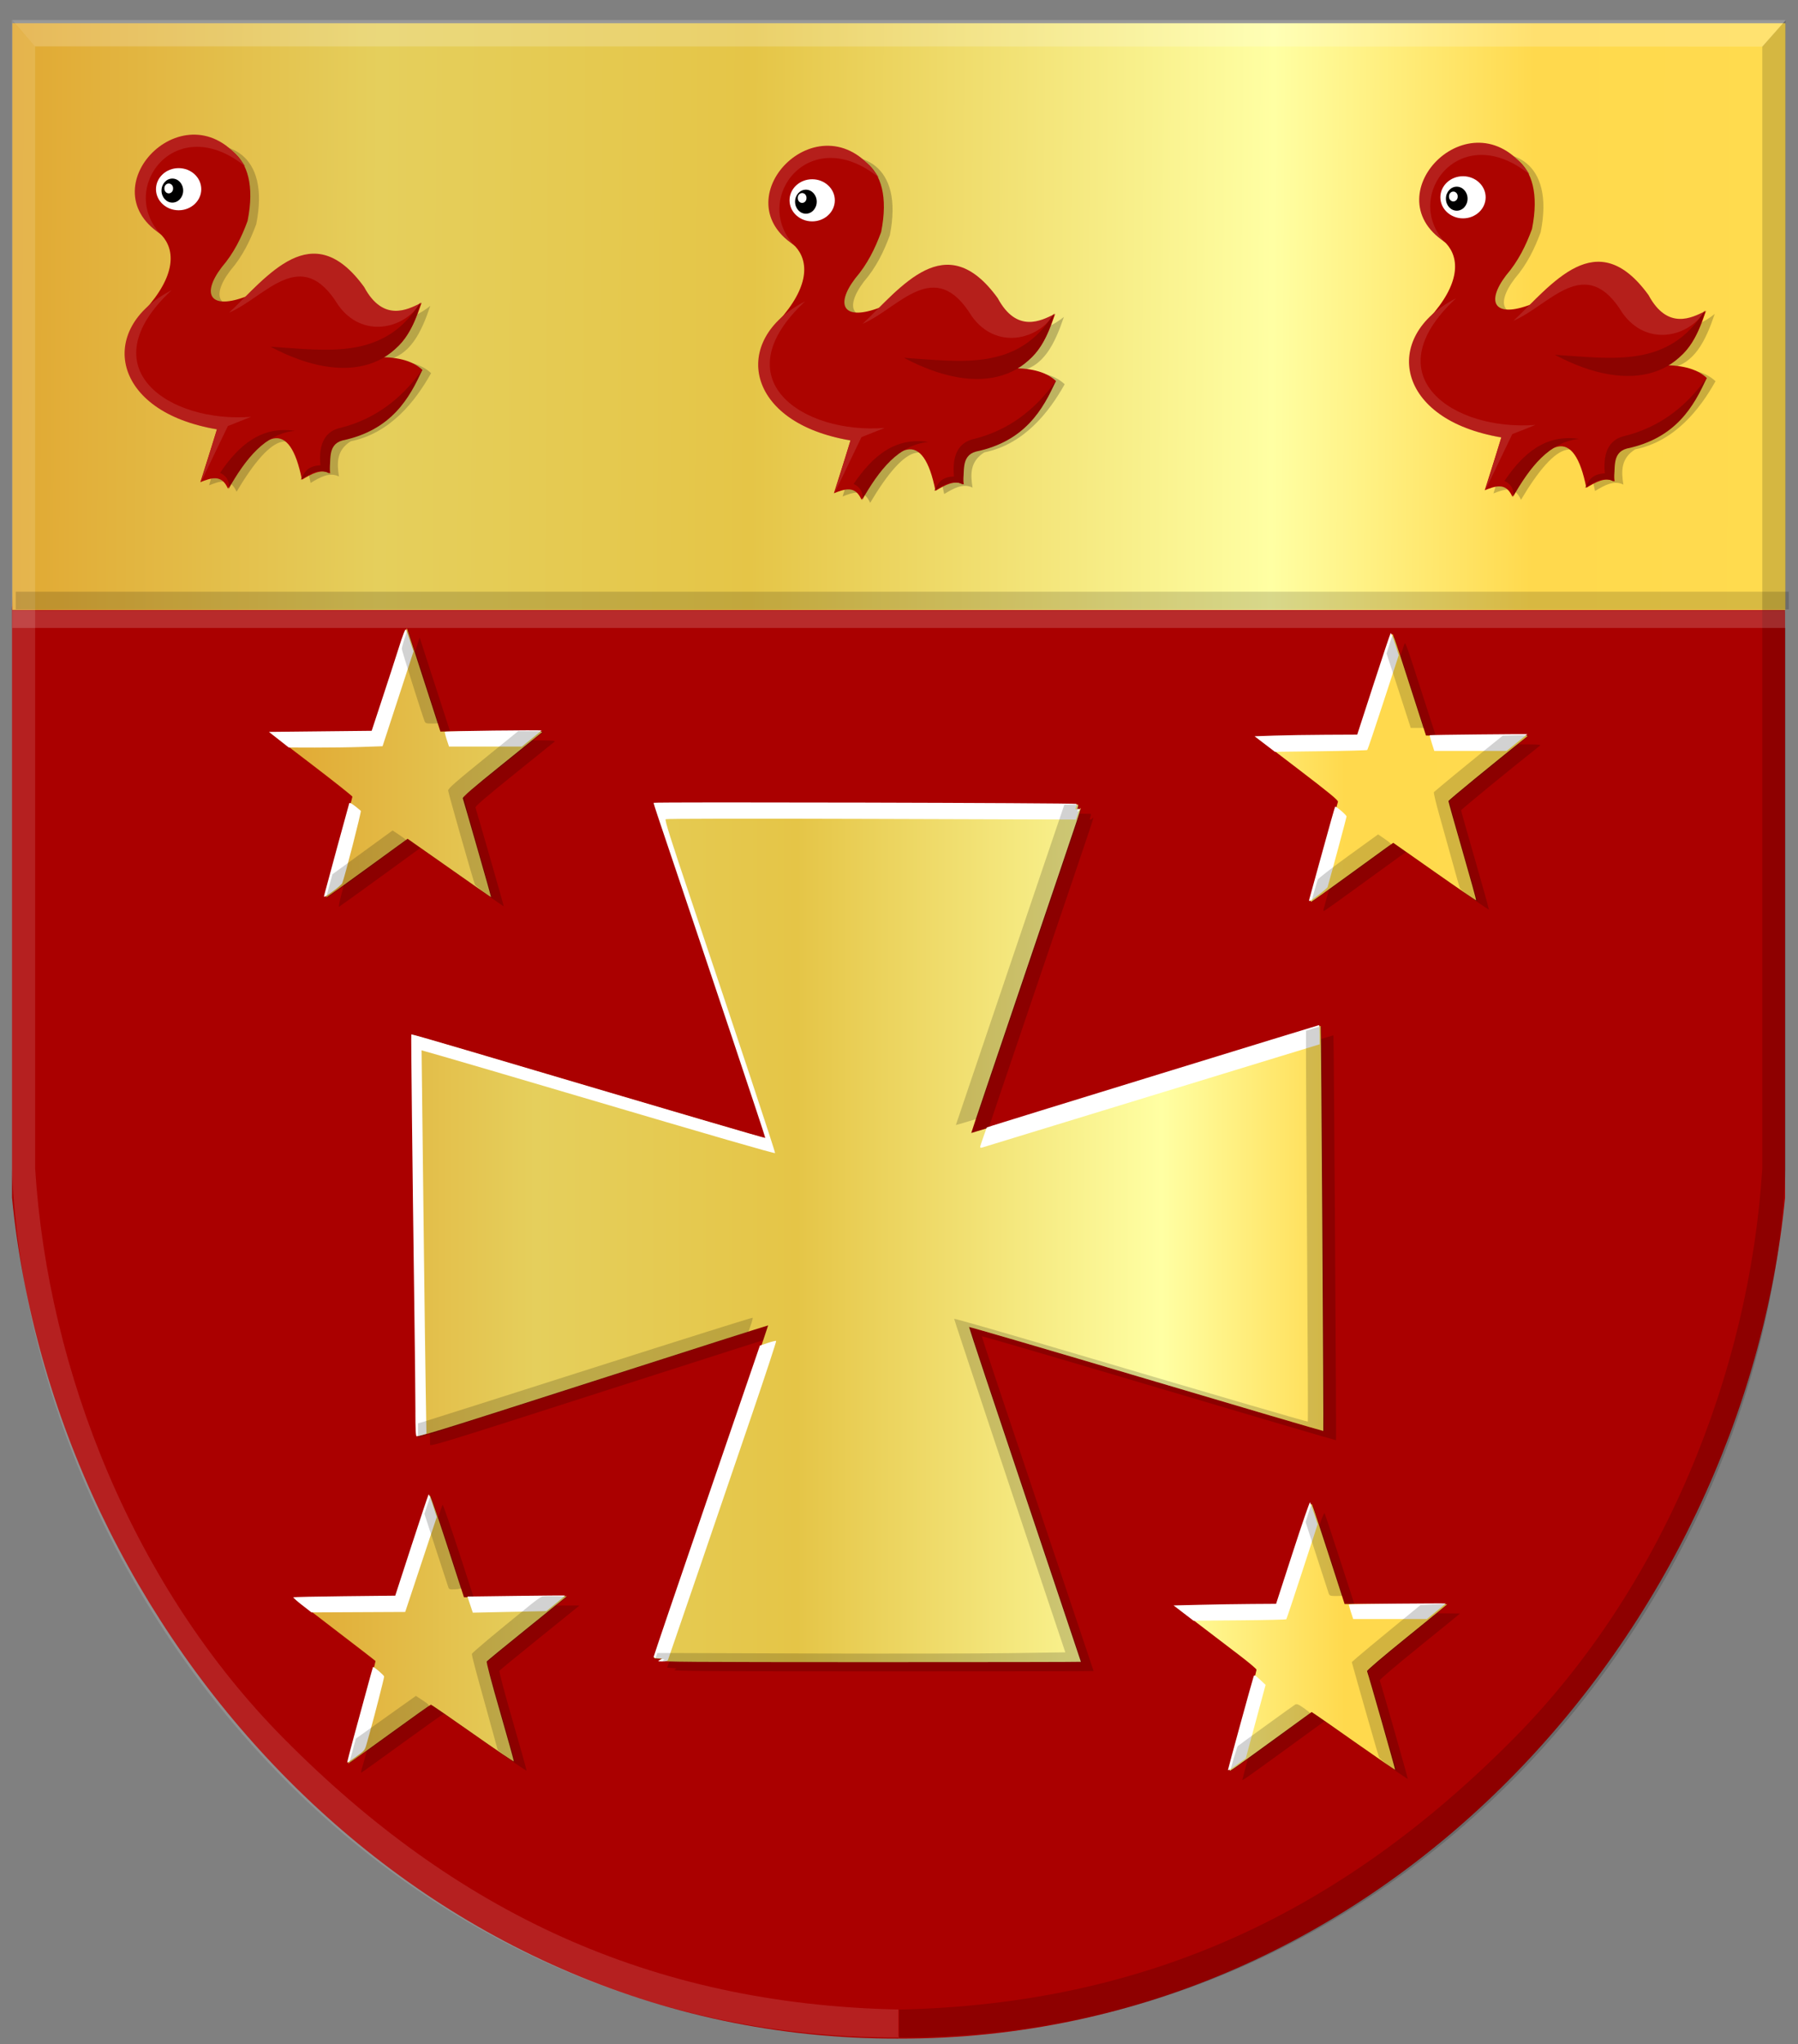 <?xml version="1.0" encoding="UTF-8" standalone="no"?>
<!-- Created with Inkscape (http://www.inkscape.org/) -->

<svg
   xmlns:dc="http://purl.org/dc/elements/1.1/"
   xmlns:cc="http://creativecommons.org/ns#"
   xmlns:rdf="http://www.w3.org/1999/02/22-rdf-syntax-ns#"
   xmlns:svg="http://www.w3.org/2000/svg"
   xmlns="http://www.w3.org/2000/svg"
   xmlns:xlink="http://www.w3.org/1999/xlink"
   xmlns:sodipodi="http://sodipodi.sourceforge.net/DTD/sodipodi-0.dtd"
   xmlns:inkscape="http://www.inkscape.org/namespaces/inkscape"
   width="163.812"
   height="186.156"
   id="svg4829"
   version="1.1"
   inkscape:version="0.48.4 r9939"
   sodipodi:docname="Tekening.svg">
  <rect width="100%" height="100%" fill="#808080" stroke="none"/>
  <defs
     id="defs4831">
    <linearGradient
       inkscape:collect="always"
       xlink:href="#linearGradient4070-9-0-5"
       id="linearGradient5734"
       gradientUnits="userSpaceOnUse"
       x1="309.286"
       y1="148.853"
       x2="320.714"
       y2="148.853"
       gradientTransform="translate(458.427,563.081)" />
    <linearGradient
       id="linearGradient4070-9-0-5">
      <stop
         style="stop-color:#a3a3a3;stop-opacity:1;"
         offset="0"
         id="stop4072-5-5-3" />
      <stop
         style="stop-color:#b0b0b0;stop-opacity:1;"
         offset="0.143"
         id="stop4074-5-2-2" />
      <stop
         id="stop4076-40-4-9"
         offset="0.321"
         style="stop-color:#d1d1d1;stop-opacity:1;" />
      <stop
         style="stop-color:#bdbdbd;stop-opacity:1;"
         offset="0.5"
         id="stop4078-3-2-7" />
      <stop
         id="stop4080-4-3-3"
         offset="0.75"
         style="stop-color:#e5e5e5;stop-opacity:1;" />
      <stop
         style="stop-color:#cccccc;stop-opacity:1;"
         offset="0.875"
         id="stop4082-1-8-7" />
      <stop
         id="stop4084-2-5-4"
         offset="1"
         style="stop-color:#cccccc;stop-opacity:1;" />
    </linearGradient>
    <linearGradient
       gradientUnits="userSpaceOnUse"
       y2="148.853"
       x2="320.714"
       y1="148.853"
       x1="309.286"
       id="linearGradient5702"
       xlink:href="#linearGradient4070-9-0-5"
       inkscape:collect="always" />
    <linearGradient
       id="linearGradient4053-4">
      <stop
         style="stop-color:#cc992d;stop-opacity:1;"
         offset="0"
         id="stop4055-9" />
      <stop
         style="stop-color:#e1a832;stop-opacity:1;"
         offset="0.143"
         id="stop4057-8" />
      <stop
         id="stop4059-2"
         offset="0.321"
         style="stop-color:#e5cf5c;stop-opacity:1;" />
      <stop
         style="stop-color:#e5c547;stop-opacity:1;"
         offset="0.5"
         id="stop4061-4" />
      <stop
         id="stop4063-5"
         offset="0.75"
         style="stop-color:#ffffa3;stop-opacity:1;" />
      <stop
         style="stop-color:#ffd94d;stop-opacity:1;"
         offset="0.875"
         id="stop4065-2" />
      <stop
         id="stop4067-9"
         offset="1"
         style="stop-color:#ffdb4e;stop-opacity:1;" />
    </linearGradient>
    <linearGradient
       gradientUnits="userSpaceOnUse"
       y2="148.257"
       x2="305.824"
       y1="148.257"
       x1="294.712"
       id="linearGradient5694"
       xlink:href="#linearGradient4053-4"
       inkscape:collect="always"
       gradientTransform="translate(458.427,563.081)" />
    <linearGradient
       inkscape:collect="always"
       xlink:href="#linearGradient4053-4"
       id="linearGradient6134"
       x1="144.173"
       y1="238.732"
       x2="333.953"
       y2="239.804"
       gradientUnits="userSpaceOnUse" />
    <linearGradient
       inkscape:collect="always"
       xlink:href="#linearGradient4053-4"
       id="linearGradient6142"
       x1="176.599"
       y1="320.208"
       x2="309.727"
       y2="320.208"
       gradientUnits="userSpaceOnUse" />
  </defs>
  <sodipodi:namedview
     id="base"
     pagecolor="#ffffff"
     bordercolor="#666666"
     borderopacity="1.0"
     inkscape:pageopacity="0.0"
     inkscape:pageshadow="2"
     inkscape:zoom="2.8"
     inkscape:cx="57.874205"
     inkscape:cy="89.785589"
     inkscape:document-units="px"
     inkscape:current-layer="layer1"
     showgrid="false"
     fit-margin-top="0"
     fit-margin-left="0"
     fit-margin-right="0"
     fit-margin-bottom="0"
     inkscape:window-width="1600"
     inkscape:window-height="837"
     inkscape:window-x="-8"
     inkscape:window-y="-8"
     inkscape:window-maximized="1" />
  <g
     inkscape:label="Laag 1"
     inkscape:groupmode="layer"
     id="layer1"
     transform="translate(-170.562,-210.969)">
    <path
       inkscape:connector-curvature="0"
       sodipodi:nodetypes="ccccccc"
       id="path4475-2"
       d="m 252.963,214.847 -77.914,3.571 -3.393,47.993 0,53.624 c 3.868,39.447 36.535,76.708 80.771,76.599 l 0,-97.685 z"
       style="fill:#aa0000;fill-opacity:1;stroke:#000000;stroke-width:1.002px;stroke-linecap:butt;stroke-linejoin:miter;stroke-opacity:0" />
    <path
       inkscape:connector-curvature="0"
       sodipodi:nodetypes="ccccccc"
       id="path4475-8-7"
       d="m 250.998,215.918 78.806,0.179 3.393,50.671 0,53.266 c -3.868,39.447 -36.535,76.708 -80.771,76.599 l -7.343,-97.254 z"
       style="fill:#aa0000;fill-opacity:1;stroke:#000000;stroke-width:1.002px;stroke-linecap:butt;stroke-linejoin:miter;stroke-opacity:0" />
    <rect
       style="fill:url(#linearGradient6134);fill-opacity:1;stroke:#000000;stroke-width:1.459;stroke-miterlimit:4;stroke-opacity:0;stroke-dasharray:none"
       id="rect6883-6"
       width="161.535"
       height="53.436"
       x="171.688"
       y="213.086" />
    <path
       style="fill:#000000;fill-opacity:0.226;stroke:#000000;stroke-width:0.31px;stroke-linecap:butt;stroke-linejoin:miter;stroke-opacity:0"
       d="m 243.813,233.706 c 1.244,1.356 1.296,3.679 -1.553,6.818 -3.805,4.193 -0.378,9.978 6.647,10.696 l -1.578,4.962 c 0.959,-0.365 1.925,-0.758 2.511,0.584 3.229,-5.439 5.618,-6.445 6.745,-0.803 0.861,-0.522 1.722,-1.014 2.583,-0.584 -0.192,-1.21 -0.239,-2.384 1.076,-3.211 3.604,-0.728 5.892,-3.652 7.319,-6.203 -0.992,-0.939 -2.516,-1.2 -4.27,-1.17 2.342,-0.336 3.367,-2.512 4.198,-4.96 -1.842,1.468 -3.683,1.753 -5.525,-0.657 -3.256,-4.943 -6.767,-3.911 -10.404,0.073 -3.31,1.282 -4.186,-0.126 -2.296,-2.627 1.119,-1.299 1.82,-2.74 2.368,-4.232 2.595,-13.054 -16.16,-5.66 -7.821,1.313 z"
       id="path13404-8-1"
       inkscape:connector-curvature="0"
       sodipodi:nodetypes="cscccccccccccccc" />
    <path
       style="fill:#ac0400;fill-opacity:1;stroke:#000000;stroke-width:0.31px;stroke-linecap:butt;stroke-linejoin:miter;stroke-opacity:0"
       d="m 243.022,233.414 c 1.244,1.356 1.296,3.679 -1.553,6.818 -3.806,4.193 -0.378,9.978 6.647,10.696 l -1.579,4.962 c 0.959,-0.365 1.925,-0.758 2.511,0.584 3.23,-5.439 5.618,-6.445 6.745,-0.803 0.861,-0.522 1.722,-1.014 2.583,-0.584 -0.192,-1.21 -0.239,-2.384 1.076,-3.211 3.604,-0.728 5.892,-3.652 7.319,-6.203 -0.992,-0.939 -2.516,-1.2 -4.27,-1.17 2.342,-0.336 3.367,-2.512 4.198,-4.96 -1.842,1.468 -3.683,1.753 -5.525,-0.657 -3.256,-4.943 -6.767,-3.911 -10.404,0.073 -3.31,1.282 -4.186,-0.126 -2.296,-2.627 1.119,-1.299 1.82,-2.74 2.368,-4.232 2.595,-13.054 -16.16,-5.66 -7.821,1.314 z"
       id="path13404-0-1-4"
       inkscape:connector-curvature="0"
       sodipodi:nodetypes="cscccccccccccccc" />
    <path
       style="fill:#b51f1b;fill-opacity:1;stroke:#000000;stroke-width:0.31px;stroke-linecap:butt;stroke-linejoin:miter;stroke-opacity:0"
       d="m 266.556,239.616 c -1.091,0.526 -3.346,1.758 -5.094,-1.496 -4.757,-6.558 -8.806,-0.942 -12.305,2.335 3.298,-1.401 6.552,-6.236 9.938,-0.693 2.189,3.082 6.009,2.193 7.462,-0.146 z"
       id="path13406-9-7-2"
       inkscape:connector-curvature="0"
       sodipodi:nodetypes="ccccc" />
    <path
       style="fill:#8c0300;fill-opacity:1;stroke:#000000;stroke-width:0.31px;stroke-linecap:butt;stroke-linejoin:miter;stroke-opacity:0"
       d="m 266.592,239.507 c -3.279,5.304 -8.45,4.381 -13.669,4.05 7.05,3.747 12.323,1.847 13.669,-4.05 z"
       id="path13408-3-8-3"
       inkscape:connector-curvature="0"
       sodipodi:nodetypes="ccc" />
    <path
       style="fill:#b51f1b;fill-opacity:1;stroke:#000000;stroke-width:0.31px;stroke-linecap:butt;stroke-linejoin:miter;stroke-opacity:0"
       d="m 246.573,255.926 1.471,-4.853 c -9.52,-1.542 -11.037,-9.117 -4.126,-12.661 -7.672,7.148 -0.186,12.114 7.247,11.53 l -2.117,0.839 z"
       id="path13412-5-6-22"
       inkscape:connector-curvature="0"
       sodipodi:nodetypes="cccccc" />
    <path
       style="fill:#8c0300;fill-opacity:1;stroke:#000000;stroke-width:0.31px;stroke-linecap:butt;stroke-linejoin:miter;stroke-opacity:0"
       d="m 248.331,255.05 c 0.928,0.407 0.856,1.285 0.753,1.496 1.571,-2.769 3.355,-5.065 6.063,-5.327 -3.044,-0.461 -5.105,1.292 -6.816,3.831 z"
       id="path13414-4-6-1"
       inkscape:connector-curvature="0"
       sodipodi:nodetypes="cccc" />
    <path
       style="fill:#8c0300;fill-opacity:1;stroke:#000000;stroke-width:0.31px;stroke-linecap:butt;stroke-linejoin:miter;stroke-opacity:0"
       d="m 266.772,245.637 c -1.174,2.615 -2.822,5.52 -7.283,6.458 -1.446,0.393 -0.986,1.894 -1.22,2.992 -0.861,-0.476 -1.722,0.007 -2.583,0.584 0.327,-0.581 0.49,-1.248 1.794,-1.314 -0.201,-2.104 0.518,-3.15 1.901,-3.43 2.936,-0.754 5.411,-2.493 7.39,-5.291 z"
       id="path13416-2-9-68"
       inkscape:connector-curvature="0"
       sodipodi:nodetypes="ccccccc" />
    <path
       sodipodi:type="arc"
       style="fill:#ffffff;fill-opacity:1;stroke:#000000;stroke-width:1;stroke-miterlimit:4;stroke-opacity:0;stroke-dasharray:none"
       id="path13418-7-9-5"
       sodipodi:cx="419.54977"
       sodipodi:cy="-91.414192"
       sodipodi:rx="5.3019066"
       sodipodi:ry="5.1853814"
       d="m 424.852,-91.414 c 0,2.864 -2.374,5.185 -5.302,5.185 -2.928,0 -5.302,-2.322 -5.302,-5.185 0,-2.864 2.374,-5.185 5.302,-5.185 2.928,0 5.302,2.322 5.302,5.185 z"
       transform="matrix(0.389,0,0,0.37,81.353,263.036)" />
    <path
       sodipodi:type="arc"
       style="fill:#000000;fill-opacity:1;stroke:#000000;stroke-width:1;stroke-miterlimit:4;stroke-opacity:0;stroke-dasharray:none"
       id="path13420-2-2-7"
       sodipodi:cx="417.21927"
       sodipodi:cy="-91.122879"
       sodipodi:rx="3.2044492"
       sodipodi:ry="3.4957628"
       d="m 420.424,-91.123 c 0,1.931 -1.435,3.496 -3.204,3.496 -1.77,0 -3.204,-1.565 -3.204,-3.496 0,-1.931 1.435,-3.496 3.204,-3.496 1.77,0 3.204,1.565 3.204,3.496 z"
       transform="matrix(0.308,0,0,0.313,115.482,257.86)" />
    <path
       style="fill:#b51f1b;fill-opacity:1;stroke:#000000;stroke-width:0.31px;stroke-linecap:butt;stroke-linejoin:miter;stroke-opacity:0"
       d="m 242.878,233.268 c -3.858,-4.226 1.452,-11.222 7.749,-6.13 -5.027,-7.628 -14.424,1.736 -7.749,6.13 z"
       id="path13422-6-6-6"
       inkscape:connector-curvature="0"
       sodipodi:nodetypes="ccc" />
    <path
       style="fill:#000000;fill-opacity:0.203;stroke:#000000;stroke-width:0.31px;stroke-linecap:butt;stroke-linejoin:miter;stroke-opacity:0"
       d="m 186.09,232.695 c 1.244,1.356 1.296,3.679 -1.553,6.818 -3.806,4.193 -0.378,9.978 6.647,10.696 l -1.579,4.962 c 0.959,-0.365 1.925,-0.758 2.511,0.584 3.23,-5.439 5.618,-6.445 6.745,-0.803 0.861,-0.522 1.722,-1.014 2.583,-0.584 -0.191,-1.21 -0.239,-2.384 1.076,-3.211 3.604,-0.728 5.892,-3.652 7.319,-6.203 -0.992,-0.939 -2.516,-1.2 -4.27,-1.17 2.342,-0.336 3.367,-2.512 4.198,-4.96 -1.842,1.468 -3.683,1.753 -5.525,-0.657 -3.256,-4.943 -6.767,-3.911 -10.404,0.073 -3.31,1.282 -4.186,-0.126 -2.296,-2.627 1.119,-1.299 1.82,-2.74 2.368,-4.232 2.596,-13.054 -16.16,-5.66 -7.821,1.314 z"
       id="path13404-8-8-1"
       inkscape:connector-curvature="0"
       sodipodi:nodetypes="cscccccccccccccc" />
    <path
       style="fill:#ac0400;fill-opacity:1;stroke:#000000;stroke-width:0.31px;stroke-linecap:butt;stroke-linejoin:miter;stroke-opacity:0"
       d="m 185.299,232.402 c 1.244,1.356 1.296,3.679 -1.553,6.818 -3.806,4.193 -0.378,9.978 6.647,10.696 l -1.578,4.962 c 0.959,-0.365 1.925,-0.758 2.511,0.584 3.23,-5.439 5.618,-6.445 6.745,-0.803 0.861,-0.522 1.722,-1.014 2.583,-0.584 -0.192,-1.21 -0.239,-2.384 1.076,-3.211 3.604,-0.728 5.892,-3.652 7.319,-6.203 -0.992,-0.939 -2.516,-1.2 -4.27,-1.17 2.342,-0.336 3.367,-2.512 4.198,-4.96 -1.842,1.468 -3.683,1.753 -5.525,-0.657 -3.256,-4.943 -6.767,-3.911 -10.404,0.073 -3.31,1.282 -4.186,-0.126 -2.296,-2.627 1.119,-1.299 1.82,-2.74 2.368,-4.232 2.596,-13.054 -16.16,-5.66 -7.821,1.313 z"
       id="path13404-0-1-6-8"
       inkscape:connector-curvature="0"
       sodipodi:nodetypes="cscccccccccccccc" />
    <path
       style="fill:#b51f1b;fill-opacity:1;stroke:#000000;stroke-width:0.31px;stroke-linecap:butt;stroke-linejoin:miter;stroke-opacity:0"
       d="m 208.833,238.605 c -1.091,0.526 -3.346,1.758 -5.094,-1.496 -4.757,-6.558 -8.806,-0.942 -12.305,2.335 3.298,-1.401 6.552,-6.236 9.938,-0.693 2.189,3.082 6.009,2.193 7.462,-0.146 z"
       id="path13406-9-7-5-9"
       inkscape:connector-curvature="0"
       sodipodi:nodetypes="ccccc" />
    <path
       style="fill:#8c0300;fill-opacity:1;stroke:#000000;stroke-width:0.31px;stroke-linecap:butt;stroke-linejoin:miter;stroke-opacity:0"
       d="m 208.869,238.495 c -3.279,5.304 -8.45,4.381 -13.669,4.05 7.05,3.747 12.323,1.847 13.669,-4.05 z"
       id="path13408-3-8-0-2"
       inkscape:connector-curvature="0"
       sodipodi:nodetypes="ccc" />
    <path
       style="fill:#b51f1b;fill-opacity:1;stroke:#000000;stroke-width:0.31px;stroke-linecap:butt;stroke-linejoin:miter;stroke-opacity:0"
       d="m 188.85,254.914 1.471,-4.853 c -9.52,-1.542 -11.037,-9.117 -4.126,-12.661 -7.672,7.148 -0.186,12.114 7.247,11.53 l -2.117,0.839 z"
       id="path13412-5-6-2-7"
       inkscape:connector-curvature="0"
       sodipodi:nodetypes="cccccc" />
    <path
       style="fill:#8c0300;fill-opacity:1;stroke:#000000;stroke-width:0.31px;stroke-linecap:butt;stroke-linejoin:miter;stroke-opacity:0"
       d="m 190.608,254.039 c 0.928,0.407 0.856,1.285 0.753,1.496 1.57,-2.769 3.355,-5.065 6.063,-5.327 -3.044,-0.461 -5.105,1.292 -6.816,3.831 z"
       id="path13414-4-6-8-9"
       inkscape:connector-curvature="0"
       sodipodi:nodetypes="cccc" />
    <path
       style="fill:#8c0300;fill-opacity:1;stroke:#000000;stroke-width:0.31px;stroke-linecap:butt;stroke-linejoin:miter;stroke-opacity:0"
       d="m 209.049,244.625 c -1.174,2.615 -2.822,5.52 -7.283,6.458 -1.446,0.393 -0.986,1.894 -1.22,2.992 -0.861,-0.476 -1.722,0.007 -2.583,0.584 0.327,-0.581 0.49,-1.248 1.794,-1.314 -0.201,-2.104 0.518,-3.15 1.901,-3.43 2.936,-0.754 5.411,-2.493 7.39,-5.291 z"
       id="path13416-2-9-6-5"
       inkscape:connector-curvature="0"
       sodipodi:nodetypes="ccccccc" />
    <path
       sodipodi:type="arc"
       style="fill:#ffffff;fill-opacity:1;stroke:#000000;stroke-width:1;stroke-miterlimit:4;stroke-opacity:0;stroke-dasharray:none"
       id="path13418-7-9-0-4"
       sodipodi:cx="419.54977"
       sodipodi:cy="-91.414192"
       sodipodi:rx="5.3019066"
       sodipodi:ry="5.1853814"
       d="m 424.852,-91.414 c 0,2.864 -2.374,5.185 -5.302,5.185 -2.928,0 -5.302,-2.322 -5.302,-5.185 0,-2.864 2.374,-5.185 5.302,-5.185 2.928,0 5.302,2.322 5.302,5.185 z"
       transform="matrix(0.389,0,0,0.37,23.631,262.024)" />
    <path
       sodipodi:type="arc"
       style="fill:#000000;fill-opacity:1;stroke:#000000;stroke-width:1;stroke-miterlimit:4;stroke-opacity:0;stroke-dasharray:none"
       id="path13420-2-2-2-3"
       sodipodi:cx="417.21927"
       sodipodi:cy="-91.122879"
       sodipodi:rx="3.2044492"
       sodipodi:ry="3.4957628"
       d="m 420.424,-91.123 c 0,1.931 -1.435,3.496 -3.204,3.496 -1.77,0 -3.204,-1.565 -3.204,-3.496 0,-1.931 1.435,-3.496 3.204,-3.496 1.77,0 3.204,1.565 3.204,3.496 z"
       transform="matrix(0.308,0,0,0.313,57.76,256.848)" />
    <path
       style="fill:#b51f1b;fill-opacity:1;stroke:#000000;stroke-width:0.31px;stroke-linecap:butt;stroke-linejoin:miter;stroke-opacity:0"
       d="m 185.155,232.256 c -3.858,-4.226 1.452,-11.222 7.749,-6.13 -5.026,-7.628 -14.424,1.736 -7.749,6.13 z"
       id="path13422-6-6-4-1"
       inkscape:connector-curvature="0"
       sodipodi:nodetypes="ccc" />
    <path
       style="fill:#000000;fill-opacity:0.212;stroke:#000000;stroke-width:0.31px;stroke-linecap:butt;stroke-linejoin:miter;stroke-opacity:0"
       d="m 303.109,233.431 c 1.244,1.356 1.296,3.679 -1.553,6.818 -3.806,4.193 -0.378,9.978 6.647,10.696 l -1.578,4.962 c 0.959,-0.365 1.925,-0.758 2.511,0.584 3.23,-5.439 5.618,-6.445 6.745,-0.803 0.861,-0.522 1.722,-1.014 2.583,-0.584 -0.192,-1.21 -0.239,-2.384 1.076,-3.211 3.604,-0.728 5.892,-3.652 7.319,-6.203 -0.992,-0.939 -2.516,-1.2 -4.27,-1.17 2.342,-0.336 3.367,-2.512 4.198,-4.96 -1.842,1.468 -3.683,1.753 -5.525,-0.657 -3.256,-4.943 -6.767,-3.911 -10.404,0.073 -3.31,1.282 -4.186,-0.126 -2.296,-2.627 1.119,-1.299 1.82,-2.74 2.368,-4.232 2.596,-13.054 -16.16,-5.66 -7.821,1.313 z"
       id="path13404-8-86-2"
       inkscape:connector-curvature="0"
       sodipodi:nodetypes="cscccccccccccccc"
       inkscape:transform-center-x="6.592249"
       inkscape:transform-center-y="3.1793955" />
    <path
       style="fill:#ac0400;fill-opacity:1;stroke:#000000;stroke-width:0.31px;stroke-linecap:butt;stroke-linejoin:miter;stroke-opacity:0"
       d="m 302.318,233.139 c 1.244,1.356 1.296,3.679 -1.553,6.818 -3.805,4.193 -0.378,9.978 6.647,10.696 l -1.578,4.962 c 0.959,-0.365 1.925,-0.758 2.511,0.584 3.229,-5.439 5.618,-6.445 6.745,-0.803 0.861,-0.522 1.722,-1.014 2.583,-0.584 -0.192,-1.21 -0.239,-2.384 1.076,-3.211 3.604,-0.728 5.892,-3.652 7.319,-6.203 -0.992,-0.939 -2.516,-1.2 -4.27,-1.17 2.342,-0.336 3.367,-2.512 4.198,-4.96 -1.842,1.468 -3.683,1.753 -5.525,-0.657 -3.256,-4.943 -6.767,-3.911 -10.404,0.073 -3.31,1.282 -4.186,-0.126 -2.296,-2.627 1.119,-1.299 1.82,-2.74 2.368,-4.232 2.595,-13.054 -16.16,-5.66 -7.821,1.314 z"
       id="path13404-0-1-5-3"
       inkscape:connector-curvature="0"
       sodipodi:nodetypes="cscccccccccccccc"
       inkscape:transform-center-x="7.3832562"
       inkscape:transform-center-y="2.8868775" />
    <path
       style="fill:#b51f1b;fill-opacity:1;stroke:#000000;stroke-width:0.31px;stroke-linecap:butt;stroke-linejoin:miter;stroke-opacity:0"
       d="m 325.852,239.342 c -1.091,0.526 -3.346,1.758 -5.094,-1.496 -4.757,-6.558 -8.806,-0.942 -12.305,2.335 3.298,-1.401 6.552,-6.236 9.938,-0.693 2.189,3.082 6.009,2.193 7.462,-0.146 z"
       id="path13406-9-7-0-3"
       inkscape:connector-curvature="0"
       sodipodi:nodetypes="ccccc"
       inkscape:transform-center-x="2.8593318"
       inkscape:transform-center-y="0.60445321" />
    <path
       style="fill:#8c0300;fill-opacity:1;stroke:#000000;stroke-width:0.31px;stroke-linecap:butt;stroke-linejoin:miter;stroke-opacity:0"
       d="m 325.888,239.232 c -3.279,5.304 -8.45,4.381 -13.669,4.05 7.05,3.747 12.323,1.847 13.669,-4.05 z"
       id="path13408-3-8-9-4"
       inkscape:connector-curvature="0"
       sodipodi:nodetypes="ccc"
       inkscape:transform-center-x="0.95789677"
       inkscape:transform-center-y="4.6899059" />
    <path
       style="fill:#b51f1b;fill-opacity:1;stroke:#000000;stroke-width:0.31px;stroke-linecap:butt;stroke-linejoin:miter;stroke-opacity:0"
       d="m 305.869,255.651 1.471,-4.853 c -9.52,-1.542 -11.037,-9.117 -4.126,-12.661 -7.671,7.148 -0.186,12.114 7.247,11.53 l -2.117,0.839 z"
       id="path13412-5-6-0-1"
       inkscape:connector-curvature="0"
       sodipodi:nodetypes="cccccc"
       inkscape:transform-center-x="15.313772"
       inkscape:transform-center-y="9.362132" />
    <path
       style="fill:#8c0300;fill-opacity:1;stroke:#000000;stroke-width:0.31px;stroke-linecap:butt;stroke-linejoin:miter;stroke-opacity:0"
       d="m 307.627,254.775 c 0.928,0.407 0.856,1.285 0.753,1.496 1.57,-2.769 3.355,-5.065 6.063,-5.327 -3.044,-0.461 -5.105,1.292 -6.816,3.831 z"
       id="path13414-4-6-0-1"
       inkscape:connector-curvature="0"
       sodipodi:nodetypes="cccc"
       inkscape:transform-center-x="8.9761819"
       inkscape:transform-center-y="16.038798" />
    <path
       style="fill:#8c0300;fill-opacity:1;stroke:#000000;stroke-width:0.31px;stroke-linecap:butt;stroke-linejoin:miter;stroke-opacity:0"
       d="m 326.068,245.362 c -1.174,2.615 -2.822,5.52 -7.283,6.458 -1.446,0.393 -0.986,1.894 -1.22,2.992 -0.861,-0.476 -1.722,0.007 -2.583,0.584 0.327,-0.581 0.49,-1.248 1.794,-1.314 -0.201,-2.104 0.518,-3.15 1.901,-3.43 2.936,-0.754 5.411,-2.493 7.39,-5.291 z"
       id="path13416-2-9-61-3"
       inkscape:connector-curvature="0"
       sodipodi:nodetypes="ccccccc"
       inkscape:transform-center-x="-0.51301821"
       inkscape:transform-center-y="12.846591" />
    <path
       sodipodi:type="arc"
       style="fill:#ffffff;fill-opacity:1;stroke:#000000;stroke-width:1;stroke-miterlimit:4;stroke-opacity:0;stroke-dasharray:none"
       id="path13418-7-9-3-8"
       sodipodi:cx="419.54977"
       sodipodi:cy="-91.414192"
       sodipodi:rx="5.3019066"
       sodipodi:ry="5.1853814"
       d="m 424.852,-91.414 c 0,2.864 -2.374,5.185 -5.302,5.185 -2.928,0 -5.302,-2.322 -5.302,-5.185 0,-2.864 2.374,-5.185 5.302,-5.185 2.928,0 5.302,2.322 5.302,5.185 z"
       transform="matrix(0.389,0,0,0.37,140.649,262.761)"
       inkscape:transform-center-x="15.98996"
       inkscape:transform-center-y="-8.571069" />
    <path
       sodipodi:type="arc"
       style="fill:#000000;fill-opacity:1;stroke:#000000;stroke-width:1;stroke-miterlimit:4;stroke-opacity:0;stroke-dasharray:none"
       id="path13420-2-2-8-7"
       sodipodi:cx="417.21927"
       sodipodi:cy="-91.122879"
       sodipodi:rx="3.2044492"
       sodipodi:ry="3.4957628"
       d="m 420.424,-91.123 c 0,1.931 -1.435,3.496 -3.204,3.496 -1.77,0 -3.204,-1.565 -3.204,-3.496 0,-1.931 1.435,-3.496 3.204,-3.496 1.77,0 3.204,1.565 3.204,3.496 z"
       transform="matrix(0.308,0,0,0.313,174.779,257.585)"
       inkscape:transform-center-x="16.779214"
       inkscape:transform-center-y="-8.4798587" />
    <path
       style="fill:#b51f1b;fill-opacity:1;stroke:#000000;stroke-width:0.31px;stroke-linecap:butt;stroke-linejoin:miter;stroke-opacity:0"
       d="m 302.174,232.993 c -3.858,-4.226 1.452,-11.222 7.749,-6.13 -5.026,-7.628 -14.424,1.736 -7.749,6.13 z"
       id="path13422-6-6-9-4"
       inkscape:connector-curvature="0"
       sodipodi:nodetypes="ccc"
       inkscape:transform-center-x="15.119117"
       inkscape:transform-center-y="-9.0515659" />
    <path
       id="path5318-2"
       d="m 333.273,212.79 -2.121,2.424 -157.401,-0.022 -2.096,-2.402 z"
       style="fill:#ffffff;fill-opacity:0.193;stroke:#000000;stroke-width:1.002px;stroke-linecap:butt;stroke-linejoin:miter;stroke-opacity:0"
       inkscape:connector-curvature="0"
       sodipodi:nodetypes="ccccc" />
    <path
       sodipodi:nodetypes="cccscccccc"
       id="path5294-7"
       d="m 171.702,212.875 2.063,2.327 0,102.192 c 1.173,18.66 9.082,38.189 22.595,51.85 15.679,15.852 33.389,24.256 56.055,24.741 l 0,2.543 c -46.617,0.19 -79.182,-40.127 -80.771,-79.134 l 0,-104.617 0.058,0.097 0,0 z"
       style="fill:#ffffff;fill-opacity:0.127;stroke:#000000;stroke-width:1.002px;stroke-linecap:butt;stroke-linejoin:miter;stroke-opacity:0"
       inkscape:connector-curvature="0" />
    <path
       sodipodi:nodetypes="cccscccccc"
       id="path5294-2-7"
       d="m 333.183,212.879 -2.063,2.327 0,102.192 c -1.173,18.66 -9.082,38.189 -22.595,51.85 -15.68,15.852 -33.389,24.256 -56.056,24.741 l 0,2.543 c 46.617,0.19 79.182,-40.127 80.771,-79.134 l 0,-104.617 -0.058,0.097 0,0 z"
       style="fill:#000000;fill-opacity:0.165;stroke:#000000;stroke-width:1.002px;stroke-linecap:butt;stroke-linejoin:miter;stroke-opacity:0"
       inkscape:connector-curvature="0" />
    <rect
       style="fill:#ffffff;fill-opacity:0.17;stroke:#000000;stroke-width:1.003;stroke-miterlimit:4;stroke-opacity:0;stroke-dasharray:none"
       id="rect25328-9"
       width="161.544"
       height="1.604"
       x="171.687"
       y="266.555" />
    <rect
       style="fill:#000000;fill-opacity:0.156;stroke:#000000;stroke-width:1.003;stroke-miterlimit:4;stroke-opacity:0;stroke-dasharray:none"
       id="rect25328-1-3"
       width="161.544"
       height="1.604"
       x="171.995"
       y="264.861" />
    <path
       style="fill:#000000;fill-opacity:0.179"
       d="m 283.749,373.057 c 0,-0.039 0.552,-2.088 1.227,-4.554 0.675,-2.466 1.225,-4.546 1.222,-4.622 -0.003,-0.076 -0.74,-0.696 -1.639,-1.377 -0.898,-0.681 -2.564,-1.952 -3.701,-2.824 l -2.068,-1.585 2.16,-0.062 c 1.188,-0.034 3.287,-0.067 4.665,-0.074 l 2.505,-0.013 1.515,-4.66 c 1.138,-3.5 1.538,-4.618 1.608,-4.492 0.051,0.092 0.743,2.178 1.537,4.635 l 1.444,4.467 4.679,0 c 2.574,0 4.679,0.011 4.679,0.023 -1e-5,0.013 -1.656,1.361 -3.679,2.996 -2.159,1.745 -3.661,3.024 -3.634,3.097 0.177,0.489 2.583,8.943 2.554,8.973 -0.021,0.021 -1.554,-1.029 -3.408,-2.334 -1.854,-1.304 -3.555,-2.494 -3.782,-2.644 l -0.412,-0.273 -3.467,2.519 c -3.787,2.752 -4.007,2.906 -4.007,2.802 z m -80.271,-0.832 c 0.288,-0.915 2.484,-9.085 2.455,-9.133 -0.021,-0.034 -1.696,-1.329 -3.723,-2.877 -3.12,-2.383 -3.651,-2.824 -3.465,-2.879 0.121,-0.035 2.217,-0.069 4.657,-0.074 l 4.437,-0.01 1.488,-4.582 c 0.818,-2.52 1.519,-4.616 1.558,-4.657 0.038,-0.041 0.752,2.028 1.587,4.598 l 1.517,4.673 4.702,-0.062 c 2.586,-0.034 4.685,-0.045 4.664,-0.025 -0.021,0.02 -1.65,1.336 -3.622,2.924 -1.971,1.588 -3.621,2.941 -3.666,3.007 -0.05,0.073 0.424,1.872 1.205,4.571 0.708,2.448 1.275,4.485 1.261,4.527 -0.015,0.042 -1.703,-1.103 -3.751,-2.544 -2.048,-1.441 -3.76,-2.62 -3.804,-2.62 -0.044,0 -1.737,1.204 -3.763,2.675 -2.025,1.471 -3.707,2.675 -3.738,2.675 -0.03,0 -0.029,-0.084 0.003,-0.186 z m 28.527,-9.173 c 0.241,-0.135 0.236,-0.139 -0.208,-0.17 l -0.454,-0.032 5.192,-15.15 c 2.855,-8.332 5.18,-15.161 5.167,-15.175 -0.014,-0.014 -7.205,2.28 -15.98,5.098 -14.697,4.719 -15.957,5.107 -15.977,4.921 -0.012,-0.111 -0.067,-3.858 -0.121,-8.327 -0.237,-19.376 -0.327,-28.093 -0.29,-28.13 0.022,-0.022 1.763,0.471 3.869,1.096 15.587,4.622 28.348,8.37 28.381,8.337 0.033,-0.033 -9.724,-29.159 -10.06,-30.029 -0.059,-0.153 -0.108,-0.349 -0.108,-0.434 0,-0.14 1.831,-0.148 19.22,-0.082 10.571,0.04 19.252,0.092 19.29,0.115 0.038,0.023 0.029,0.152 -0.022,0.286 -0.1,0.265 -0.016,0.318 0.189,0.12 0.176,-0.169 0.574,-1.367 -4.962,14.927 -2.72,8.006 -4.935,14.565 -4.921,14.576 0.013,0.011 7.177,-2.182 15.919,-4.874 8.742,-2.692 15.906,-4.882 15.919,-4.867 0.042,0.049 0.275,36.836 0.234,36.877 -0.022,0.021 -7.285,-2.115 -16.142,-4.747 -8.856,-2.632 -16.114,-4.755 -16.129,-4.717 -0.014,0.038 2.272,6.906 5.081,15.262 2.809,8.356 5.107,15.209 5.107,15.228 0,0.019 -8.649,0.034 -19.22,0.032 -16.479,-0.003 -19.185,-0.023 -18.975,-0.141 z m 59.149,-69.282 c 0.03,-0.095 0.583,-2.105 1.23,-4.466 0.646,-2.361 1.2,-4.371 1.23,-4.467 0.043,-0.137 -0.744,-0.784 -3.696,-3.039 l -3.751,-2.865 2.448,-0.06 c 1.347,-0.033 3.45,-0.067 4.673,-0.074 l 2.225,-0.014 1.438,-4.416 c 0.791,-2.429 1.483,-4.535 1.539,-4.681 0.118,-0.309 0.035,-0.54 1.955,5.416 l 1.193,3.699 4.703,-0.034 c 4.194,-0.03 4.683,-0.018 4.516,0.115 -3.064,2.433 -7.176,5.805 -7.176,5.886 0,0.059 0.577,2.108 1.283,4.552 0.706,2.444 1.265,4.462 1.243,4.484 -0.022,0.022 -1.73,-1.146 -3.795,-2.597 l -3.755,-2.637 -0.507,0.354 c -0.279,0.195 -1.943,1.402 -3.698,2.683 -1.755,1.281 -3.227,2.33 -3.271,2.332 -0.044,0.002 -0.056,-0.075 -0.026,-0.17 z m -88.588,-4.713 c 0.691,-2.517 1.258,-4.625 1.258,-4.685 0,-0.06 -1.686,-1.397 -3.748,-2.972 l -3.749,-2.863 4.698,-0.05 4.698,-0.05 1.536,-4.706 1.536,-4.706 1.3,4.013 c 0.715,2.207 1.401,4.325 1.524,4.706 l 0.224,0.694 4.704,-0.031 c 3.892,-0.026 4.678,-0.009 4.551,0.099 -0.084,0.071 -1.753,1.418 -3.709,2.992 -2.589,2.084 -3.542,2.906 -3.506,3.022 0.275,0.882 2.594,8.972 2.577,8.989 -0.019,0.02 -1.483,-1 -6.71,-4.676 l -0.897,-0.63 -3.62,2.631 c -1.991,1.447 -3.689,2.669 -3.773,2.715 -0.11,0.06 0.201,-1.206 1.104,-4.492 z"
       id="path5275"
       inkscape:connector-curvature="0" />
    <path
       style="fill:url(#linearGradient6142);fill-opacity:1"
       d="m 282.592,372.213 c 0,-0.039 0.552,-2.088 1.227,-4.554 0.675,-2.466 1.225,-4.546 1.222,-4.622 -0.003,-0.076 -0.74,-0.696 -1.639,-1.377 -0.898,-0.681 -2.564,-1.952 -3.701,-2.824 l -2.068,-1.585 2.16,-0.062 c 1.188,-0.034 3.287,-0.067 4.665,-0.074 l 2.505,-0.013 1.515,-4.66 c 1.138,-3.5 1.538,-4.618 1.608,-4.492 0.051,0.092 0.743,2.178 1.537,4.635 l 1.444,4.467 4.679,0 c 2.574,0 4.679,0.011 4.679,0.023 -10e-6,0.013 -1.656,1.361 -3.679,2.996 -2.159,1.745 -3.661,3.024 -3.634,3.097 0.177,0.489 2.583,8.943 2.554,8.973 -0.021,0.021 -1.554,-1.029 -3.408,-2.334 -1.853,-1.304 -3.555,-2.494 -3.782,-2.644 l -0.412,-0.273 -3.467,2.519 c -3.787,2.752 -4.007,2.906 -4.007,2.802 z m -80.271,-0.832 c 0.288,-0.915 2.484,-9.085 2.455,-9.133 -0.021,-0.034 -1.696,-1.329 -3.723,-2.877 -3.12,-2.383 -3.651,-2.824 -3.465,-2.879 0.121,-0.035 2.217,-0.069 4.657,-0.074 l 4.437,-0.01 1.488,-4.582 c 0.818,-2.52 1.519,-4.616 1.558,-4.657 0.038,-0.041 0.752,2.028 1.587,4.598 l 1.517,4.673 4.702,-0.062 c 2.586,-0.034 4.685,-0.045 4.664,-0.025 -0.021,0.02 -1.65,1.336 -3.622,2.924 -1.971,1.588 -3.621,2.941 -3.666,3.007 -0.05,0.073 0.424,1.872 1.205,4.571 0.708,2.448 1.275,4.485 1.261,4.527 -0.015,0.042 -1.703,-1.103 -3.751,-2.544 -2.048,-1.441 -3.76,-2.62 -3.804,-2.62 -0.044,0 -1.737,1.204 -3.763,2.675 -2.025,1.471 -3.707,2.675 -3.738,2.675 -0.031,0 -0.029,-0.084 0.003,-0.186 z m 28.527,-9.173 c 0.241,-0.135 0.236,-0.139 -0.208,-0.17 l -0.454,-0.032 5.192,-15.15 c 2.855,-8.332 5.18,-15.161 5.167,-15.175 -0.014,-0.014 -7.205,2.28 -15.98,5.098 -14.697,4.719 -15.957,5.107 -15.977,4.921 -0.012,-0.111 -0.067,-3.858 -0.121,-8.327 -0.237,-19.376 -0.327,-28.093 -0.29,-28.13 0.022,-0.022 1.763,0.471 3.869,1.096 15.587,4.622 28.348,8.37 28.381,8.337 0.033,-0.033 -9.724,-29.159 -10.06,-30.029 -0.059,-0.153 -0.108,-0.349 -0.108,-0.434 0,-0.14 1.831,-0.148 19.22,-0.082 10.571,0.04 19.251,0.092 19.29,0.115 0.038,0.023 0.029,0.152 -0.022,0.286 -0.1,0.265 -0.016,0.318 0.189,0.12 0.176,-0.169 0.574,-1.367 -4.962,14.927 -2.72,8.006 -4.935,14.565 -4.921,14.576 0.013,0.011 7.177,-2.182 15.919,-4.874 8.742,-2.692 15.906,-4.882 15.919,-4.867 0.042,0.049 0.275,36.836 0.234,36.877 -0.022,0.021 -7.285,-2.115 -16.142,-4.747 -8.856,-2.632 -16.114,-4.755 -16.129,-4.717 -0.014,0.038 2.272,6.906 5.081,15.262 2.809,8.356 5.107,15.209 5.107,15.228 0,0.019 -8.649,0.034 -19.22,0.032 -16.479,-0.003 -19.185,-0.023 -18.975,-0.141 z m 59.149,-69.282 c 0.03,-0.095 0.583,-2.105 1.23,-4.466 0.646,-2.361 1.2,-4.371 1.23,-4.467 0.043,-0.137 -0.744,-0.784 -3.696,-3.039 l -3.751,-2.865 2.448,-0.06 c 1.347,-0.033 3.45,-0.067 4.673,-0.074 l 2.225,-0.014 1.438,-4.416 c 0.791,-2.429 1.483,-4.535 1.539,-4.681 0.118,-0.309 0.035,-0.54 1.955,5.416 l 1.193,3.699 4.703,-0.034 c 4.194,-0.03 4.683,-0.018 4.516,0.115 -3.064,2.433 -7.176,5.805 -7.176,5.886 0,0.059 0.577,2.108 1.283,4.552 0.706,2.444 1.265,4.462 1.243,4.484 -0.022,0.022 -1.73,-1.146 -3.795,-2.597 l -3.755,-2.637 -0.507,0.354 c -0.279,0.195 -1.943,1.402 -3.698,2.683 -1.755,1.281 -3.227,2.33 -3.271,2.332 -0.044,0.002 -0.056,-0.075 -0.026,-0.17 z m -88.588,-4.713 c 0.691,-2.517 1.258,-4.625 1.258,-4.685 0,-0.06 -1.686,-1.397 -3.748,-2.972 l -3.749,-2.863 4.698,-0.05 4.698,-0.05 1.536,-4.706 1.536,-4.706 1.3,4.013 c 0.715,2.207 1.401,4.325 1.524,4.706 l 0.224,0.694 4.704,-0.031 c 3.892,-0.026 4.678,-0.009 4.551,0.099 -0.084,0.071 -1.753,1.418 -3.709,2.992 -2.589,2.084 -3.542,2.906 -3.506,3.022 0.275,0.882 2.594,8.972 2.577,8.989 -0.019,0.02 -1.483,-1 -6.71,-4.676 l -0.897,-0.63 -3.62,2.631 c -1.991,1.447 -3.689,2.669 -3.773,2.715 -0.11,0.06 0.201,-1.206 1.104,-4.492 z"
       id="path5275-7"
       inkscape:connector-curvature="0" />
    <path
       style="fill:#ffffff"
       d="m 282.445,372.147 c 0,-0.088 2.261,-8.323 2.335,-8.502 0.064,-0.155 0.139,-0.116 0.58,0.297 l 0.507,0.475 -0.901,3.34 -0.901,3.34 -0.763,0.549 c -0.74,0.533 -0.858,0.601 -0.858,0.501 z m -79.618,-3.098 c 0.37,-1.349 0.902,-3.299 1.182,-4.335 0.28,-1.035 0.52,-1.897 0.533,-1.915 0.054,-0.075 1.012,0.737 1.017,0.862 0.005,0.127 -0.863,3.525 -1.269,4.966 -0.1,0.354 -0.252,0.898 -0.338,1.208 -0.149,0.535 -0.196,0.591 -0.932,1.115 -0.426,0.303 -0.795,0.551 -0.821,0.551 -0.025,0 0.257,-1.103 0.627,-2.452 z m 27.873,-6.911 c 0.242,-0.14 0.239,-0.142 -0.172,-0.145 -0.269,-0.002 -0.416,-0.048 -0.414,-0.127 0.002,-0.068 2.181,-6.474 4.842,-14.236 l 4.838,-14.112 0.712,-0.239 c 0.391,-0.132 0.737,-0.213 0.769,-0.182 0.032,0.032 -0.926,2.945 -2.128,6.475 -2.497,7.334 -7.612,22.283 -7.714,22.542 -0.051,0.131 -0.179,0.173 -0.524,0.17 -0.445,-0.003 -0.45,-0.007 -0.21,-0.145 z m 47.693,-4.26 -0.907,-0.694 2.455,-0.06 c 1.35,-0.033 3.451,-0.067 4.669,-0.074 l 2.214,-0.014 1.511,-4.657 c 0.831,-2.561 1.541,-4.623 1.578,-4.582 0.037,0.041 0.208,0.508 0.38,1.037 l 0.314,0.962 -1.397,4.289 c -0.768,2.359 -1.423,4.319 -1.455,4.355 -0.032,0.036 -1.948,0.081 -4.257,0.099 l -4.199,0.033 -0.907,-0.694 z m 15.243,-0.105 c -0.118,-0.358 -0.199,-0.666 -0.18,-0.685 0.037,-0.037 8.822,-0.116 8.822,-0.08 -10e-6,0.012 -0.386,0.335 -0.858,0.718 l -0.858,0.697 -3.356,0 -3.356,0 -0.214,-0.65 z m -95.549,-0.617 c -0.468,-0.365 -0.828,-0.687 -0.802,-0.714 0.026,-0.027 2.127,-0.072 4.667,-0.099 l 4.619,-0.05 1.489,-4.578 c 0.819,-2.518 1.517,-4.606 1.551,-4.641 0.034,-0.035 0.215,0.415 0.402,0.998 l 0.34,1.061 -1.437,4.322 -1.437,4.322 -4.271,0.02 -4.271,0.02 -0.85,-0.664 z m 15.306,-0.048 -0.244,-0.734 4.429,-0.059 c 2.436,-0.033 4.44,-0.048 4.455,-0.033 0.014,0.014 -0.361,0.339 -0.835,0.722 l -0.861,0.696 -3.349,0.071 -3.349,0.071 -0.244,-0.734 z m -4.983,-17.533 c -9.9e-4,-1.212 -0.043,-5.325 -0.095,-9.14 -0.191,-14.174 -0.313,-25.231 -0.279,-25.265 0.019,-0.019 2.442,0.677 5.384,1.548 19.997,5.918 26.828,7.923 26.865,7.886 0.033,-0.033 -4.802,-14.495 -9.792,-29.293 -0.21,-0.624 -0.383,-1.176 -0.383,-1.226 0,-0.089 38.361,0.007 38.51,0.097 0.038,0.023 0.027,0.155 -0.025,0.293 -0.085,0.224 -0.074,0.244 0.102,0.188 0.236,-0.076 0.234,-0.098 0.039,0.48 l -0.157,0.466 -18.621,-0.06 c -11.126,-0.036 -18.672,-0.024 -18.747,0.03 -0.098,0.07 0.43,1.741 2.34,7.414 4.214,12.514 7.673,22.942 7.625,22.99 -0.06,0.06 -5.382,-1.479 -18.038,-5.216 -5.697,-1.682 -11.215,-3.302 -12.263,-3.6 l -1.904,-0.541 0.066,5.564 c 0.036,3.06 0.107,9.153 0.158,13.539 0.05,4.387 0.12,9.739 0.155,11.895 l 0.064,3.919 -0.391,0.118 c -0.215,0.065 -0.441,0.118 -0.502,0.118 -0.08,0 -0.112,-0.628 -0.113,-2.204 z m 51.451,-24.138 c 0,-0.055 0.136,-0.479 0.302,-0.942 l 0.302,-0.842 0.606,-0.199 c 0.874,-0.287 29.61,-9.125 29.669,-9.125 0.027,0 0.05,0.394 0.05,0.875 l 0,0.875 -4.148,1.266 c -4.189,1.279 -26.29,8.04 -26.609,8.139 -0.095,0.03 -0.172,0.009 -0.172,-0.047 z m 30.004,-22.626 c 0.039,-0.123 0.569,-2.044 1.178,-4.27 0.609,-2.226 1.131,-4.07 1.159,-4.099 0.072,-0.072 1.042,0.757 1.042,0.891 0,0.079 -1.237,4.681 -1.726,6.422 -0.04,0.144 -1.515,1.279 -1.661,1.279 -0.035,0 -0.031,-0.1 0.007,-0.223 z m -89.757,-0.341 c 0.084,-0.351 2.21,-8.157 2.271,-8.339 0.04,-0.12 0.364,0.09 1.055,0.682 0.069,0.059 -1.467,6.045 -1.69,6.586 -0.045,0.109 -0.446,0.457 -0.892,0.774 -0.784,0.557 -0.809,0.567 -0.744,0.297 z m 85.682,-13.739 -0.925,-0.707 1.809,-0.062 c 0.995,-0.034 3.099,-0.067 4.675,-0.074 l 2.866,-0.013 1.488,-4.582 c 0.818,-2.52 1.519,-4.616 1.558,-4.657 0.038,-0.041 0.22,0.394 0.403,0.966 l 0.333,1.04 -1.398,4.285 c -0.769,2.357 -1.429,4.313 -1.467,4.347 -0.038,0.035 -1.947,0.086 -4.242,0.114 l -4.173,0.051 -0.925,-0.707 z m 15.223,-0.072 c -0.123,-0.386 -0.209,-0.715 -0.191,-0.732 0.036,-0.033 8.924,-0.124 8.89,-0.091 -0.011,0.011 -0.441,0.359 -0.954,0.772 l -0.933,0.752 -3.294,0 -3.294,0 -0.224,-0.702 z m -105.043,-0.321 -0.905,-0.712 4.68,-0.05 4.68,-0.05 0.963,-2.923 c 0.53,-1.607 1.214,-3.716 1.521,-4.685 0.357,-1.128 0.586,-1.713 0.635,-1.623 0.042,0.077 0.216,0.558 0.386,1.069 l 0.309,0.93 -1.411,4.319 -1.411,4.319 -1.906,0.065 c -1.048,0.036 -2.97,0.062 -4.271,0.059 l -2.365,-0.007 -0.905,-0.712 z m 15.287,-0.024 c -0.118,-0.358 -0.192,-0.673 -0.164,-0.702 0.068,-0.069 8.869,-0.176 8.806,-0.107 -0.027,0.029 -0.441,0.37 -0.921,0.756 l -0.871,0.703 -3.318,0 -3.318,0 -0.214,-0.65 z"
       id="path5310"
       inkscape:connector-curvature="0" />
    <path
       style="fill:#000000;fill-opacity:0.179"
       d="m 282.675,372.213 c 0,-0.175 0.589,-2.154 0.661,-2.221 0.113,-0.105 4.953,-3.608 5.19,-3.757 0.183,-0.114 0.272,-0.083 0.81,0.286 0.332,0.228 0.603,0.446 0.602,0.485 -0.002,0.063 -6.277,4.656 -6.979,5.108 -0.156,0.101 -0.284,0.145 -0.284,0.099 z m 14.286,-0.537 c -0.378,-0.272 -0.72,-0.571 -0.761,-0.665 -0.061,-0.142 -1.77,-6.101 -2.318,-8.085 l -0.161,-0.583 0.549,-0.483 c 0.302,-0.266 1.71,-1.435 3.129,-2.597 l 2.58,-2.114 1.234,-0.063 c 0.679,-0.035 1.252,-0.045 1.274,-0.023 0.022,0.022 -1.619,1.381 -3.648,3.02 -2.165,1.749 -3.669,3.031 -3.642,3.104 0.025,0.069 0.599,2.042 1.276,4.385 0.677,2.343 1.255,4.338 1.284,4.434 0.082,0.263 -0.045,0.21 -0.794,-0.329 z m -94.563,-0.253 c 0.034,-0.088 0.177,-0.598 0.32,-1.133 l 0.259,-0.973 2.738,-1.948 2.738,-1.948 0.641,0.421 c 0.515,0.338 0.616,0.445 0.512,0.54 -0.223,0.207 -7.144,5.2 -7.207,5.2 -0.033,0 -0.033,-0.072 0,-0.16 z m 14.271,-0.493 c -0.419,-0.298 -0.761,-0.56 -0.761,-0.584 0,-0.024 -0.446,-1.639 -0.99,-3.589 -1.021,-3.656 -1.362,-4.944 -1.365,-5.152 -0.001,-0.102 2.018,-1.796 5.385,-4.519 0.451,-0.365 0.915,-0.688 1.031,-0.717 0.116,-0.029 0.683,-0.04 1.261,-0.024 l 1.051,0.029 -3.678,2.966 c -2.023,1.631 -3.678,3.001 -3.678,3.043 0,0.042 0.576,2.068 1.281,4.501 0.704,2.433 1.268,4.46 1.252,4.505 -0.016,0.044 -0.371,-0.163 -0.79,-0.46 z m 14.262,-8.709 c 0.239,-0.138 0.234,-0.142 -0.216,-0.145 l -0.461,-0.003 0.097,-0.28 0.097,-0.28 13.522,0.045 c 7.437,0.025 15.801,0.012 18.587,-0.029 l 5.065,-0.074 -1.319,-3.927 c -3.703,-11.024 -8.831,-26.42 -8.81,-26.447 0.036,-0.043 4.41,1.215 11.269,3.243 12.997,3.841 20.915,6.152 20.952,6.115 0.021,-0.021 -0.007,-6.788 -0.062,-15.037 -0.056,-8.249 -0.101,-16.251 -0.102,-17.782 l -9.8e-4,-2.784 0.704,-0.213 c 0.387,-0.117 0.713,-0.202 0.725,-0.189 0.041,0.048 0.269,36.836 0.229,36.876 -0.022,0.023 -7.286,-2.113 -16.142,-4.745 -8.855,-2.632 -16.113,-4.757 -16.127,-4.72 -0.014,0.036 2.272,6.902 5.081,15.257 2.809,8.355 5.107,15.208 5.107,15.229 0,0.021 -8.649,0.036 -19.22,0.034 -16.711,-0.003 -19.188,-0.022 -18.975,-0.145 z m 60.69,-6.118 c -0.046,-0.123 -0.539,-1.639 -1.096,-3.369 l -1.013,-3.146 0.283,-0.894 c 0.22,-0.696 0.304,-0.857 0.376,-0.726 0.078,0.141 2.716,8.225 2.716,8.324 0,0.018 -0.266,0.034 -0.592,0.034 -0.523,0 -0.601,-0.026 -0.675,-0.223 z m -80.217,-0.589 c -0.047,-0.125 -0.555,-1.678 -1.129,-3.451 l -1.044,-3.223 0.259,-0.789 c 0.142,-0.434 0.289,-0.823 0.325,-0.864 0.053,-0.06 2.74,8.024 2.791,8.398 0.007,0.054 -0.241,0.112 -0.552,0.129 -0.513,0.027 -0.573,0.009 -0.65,-0.198 z m -2.761,-14.246 0,-0.667 0.55,-0.158 c 0.302,-0.087 7.151,-2.263 15.219,-4.836 8.068,-2.573 14.692,-4.655 14.721,-4.626 0.028,0.028 -0.049,0.332 -0.172,0.674 l -0.223,0.622 -13.844,4.445 c -7.614,2.445 -14.386,4.617 -15.047,4.829 l -1.203,0.384 0,-0.667 z m 49.234,-28.51 c 0.125,-0.368 1.403,-4.147 2.84,-8.397 1.437,-4.25 3.558,-10.514 4.714,-13.92 l 2.102,-6.192 0.674,0 c 0.393,0 0.669,0.041 0.661,0.099 -0.007,0.054 -0.047,0.21 -0.088,0.346 -0.067,0.222 -0.058,0.233 0.089,0.11 0.09,-0.075 0.182,-0.119 0.204,-0.097 0.022,0.022 -2.111,6.367 -4.74,14.1 l -4.78,14.059 -0.726,0.223 c -0.399,0.123 -0.827,0.249 -0.952,0.281 l -0.226,0.057 0.228,-0.669 z m 32.163,-19.598 c 0,-0.102 0.495,-1.875 0.58,-2.08 0.047,-0.112 1.303,-1.084 2.792,-2.161 l 2.707,-1.958 0.593,0.406 c 0.326,0.223 0.593,0.445 0.593,0.492 0,0.047 -0.519,0.46 -1.154,0.919 -0.635,0.458 -2.269,1.644 -3.633,2.635 -1.364,0.991 -2.479,1.777 -2.479,1.747 z m 14.286,-0.649 c -0.378,-0.272 -0.72,-0.57 -0.76,-0.663 -0.04,-0.093 -0.341,-1.149 -0.67,-2.348 -0.328,-1.199 -0.862,-3.111 -1.185,-4.25 -0.323,-1.139 -0.552,-2.101 -0.509,-2.139 0.683,-0.592 2.85,-2.38 4.354,-3.594 l 1.919,-1.548 1.199,-0.031 c 0.659,-0.017 1.188,-9.9e-4 1.174,0.035 -0.014,0.036 -1.637,1.366 -3.609,2.956 -1.971,1.59 -3.596,2.943 -3.611,3.006 -0.015,0.064 0.548,2.107 1.252,4.541 0.703,2.434 1.279,4.451 1.279,4.482 0,0.121 -0.17,0.03 -0.835,-0.449 z m -103.783,-0.807 0.311,-1.115 2.738,-1.993 2.738,-1.993 0.615,0.407 c 0.338,0.224 0.616,0.437 0.617,0.474 0.002,0.063 -7.2,5.333 -7.288,5.333 -0.022,0 0.099,-0.502 0.27,-1.115 z m 14.09,0.496 c -0.395,-0.286 -0.755,-0.588 -0.8,-0.669 -0.107,-0.194 -2.441,-8.381 -2.441,-8.562 0,-0.196 0.642,-0.757 3.698,-3.234 l 2.682,-2.174 1.2,0 c 1.022,0 1.179,0.02 1.057,0.136 -0.079,0.075 -1.69,1.373 -3.58,2.885 -1.89,1.512 -3.49,2.799 -3.556,2.861 -0.092,0.087 0.177,1.133 1.2,4.664 0.725,2.504 1.305,4.566 1.288,4.583 -0.017,0.017 -0.354,-0.203 -0.748,-0.49 z m 84.308,-15.407 c -0.081,-0.259 -0.576,-1.785 -1.1,-3.391 l -0.953,-2.92 0.221,-0.696 c 0.425,-1.336 0.344,-1.384 0.99,0.592 0.321,0.981 0.953,2.931 1.406,4.335 l 0.823,2.551 -0.619,0 -0.619,0 -0.148,-0.471 z m -89.699,-0.149 c -0.3,-0.799 -2.071,-6.425 -2.071,-6.58 0,-0.105 0.125,-0.567 0.279,-1.027 l 0.279,-0.837 0.501,1.535 c 1.055,3.233 2.28,7.041 2.28,7.086 0,0.026 -0.266,0.046 -0.592,0.046 -0.523,0 -0.601,-0.026 -0.675,-0.223 z"
       id="path5306"
       inkscape:connector-curvature="0" />
    <path
       sodipodi:type="arc"
       style="fill:#ffffff;fill-opacity:1;fill-rule:evenodd;stroke:none"
       id="path6144"
       sodipodi:cx="15.37326"
       sodipodi:cy="17.161129"
       sodipodi:rx="0.39459082"
       sodipodi:ry="0.4261581"
       d="m 15.768,17.161 a 0.395,0.426 0 1 1 -0.789,0 0.395,0.426 0 1 1 0.789,0 z"
       transform="translate(170.562,210.969)" />
    <path
       transform="translate(228.27,211.839)"
       sodipodi:type="arc"
       style="fill:#ffffff;fill-opacity:1;fill-rule:evenodd;stroke:none"
       id="path6144-7"
       sodipodi:cx="15.37326"
       sodipodi:cy="17.161129"
       sodipodi:rx="0.39459082"
       sodipodi:ry="0.4261581"
       d="m 15.768,17.161 a 0.395,0.426 0 1 1 -0.789,0 0.395,0.426 0 1 1 0.789,0 z" />
    <path
       transform="translate(287.6,211.705)"
       sodipodi:type="arc"
       style="fill:#ffffff;fill-opacity:1;fill-rule:evenodd;stroke:none"
       id="path6144-8"
       sodipodi:cx="15.37326"
       sodipodi:cy="17.161129"
       sodipodi:rx="0.39459082"
       sodipodi:ry="0.4261581"
       d="m 15.768,17.161 a 0.395,0.426 0 1 1 -0.789,0 0.395,0.426 0 1 1 0.789,0 z" />
  </g>
</svg>

